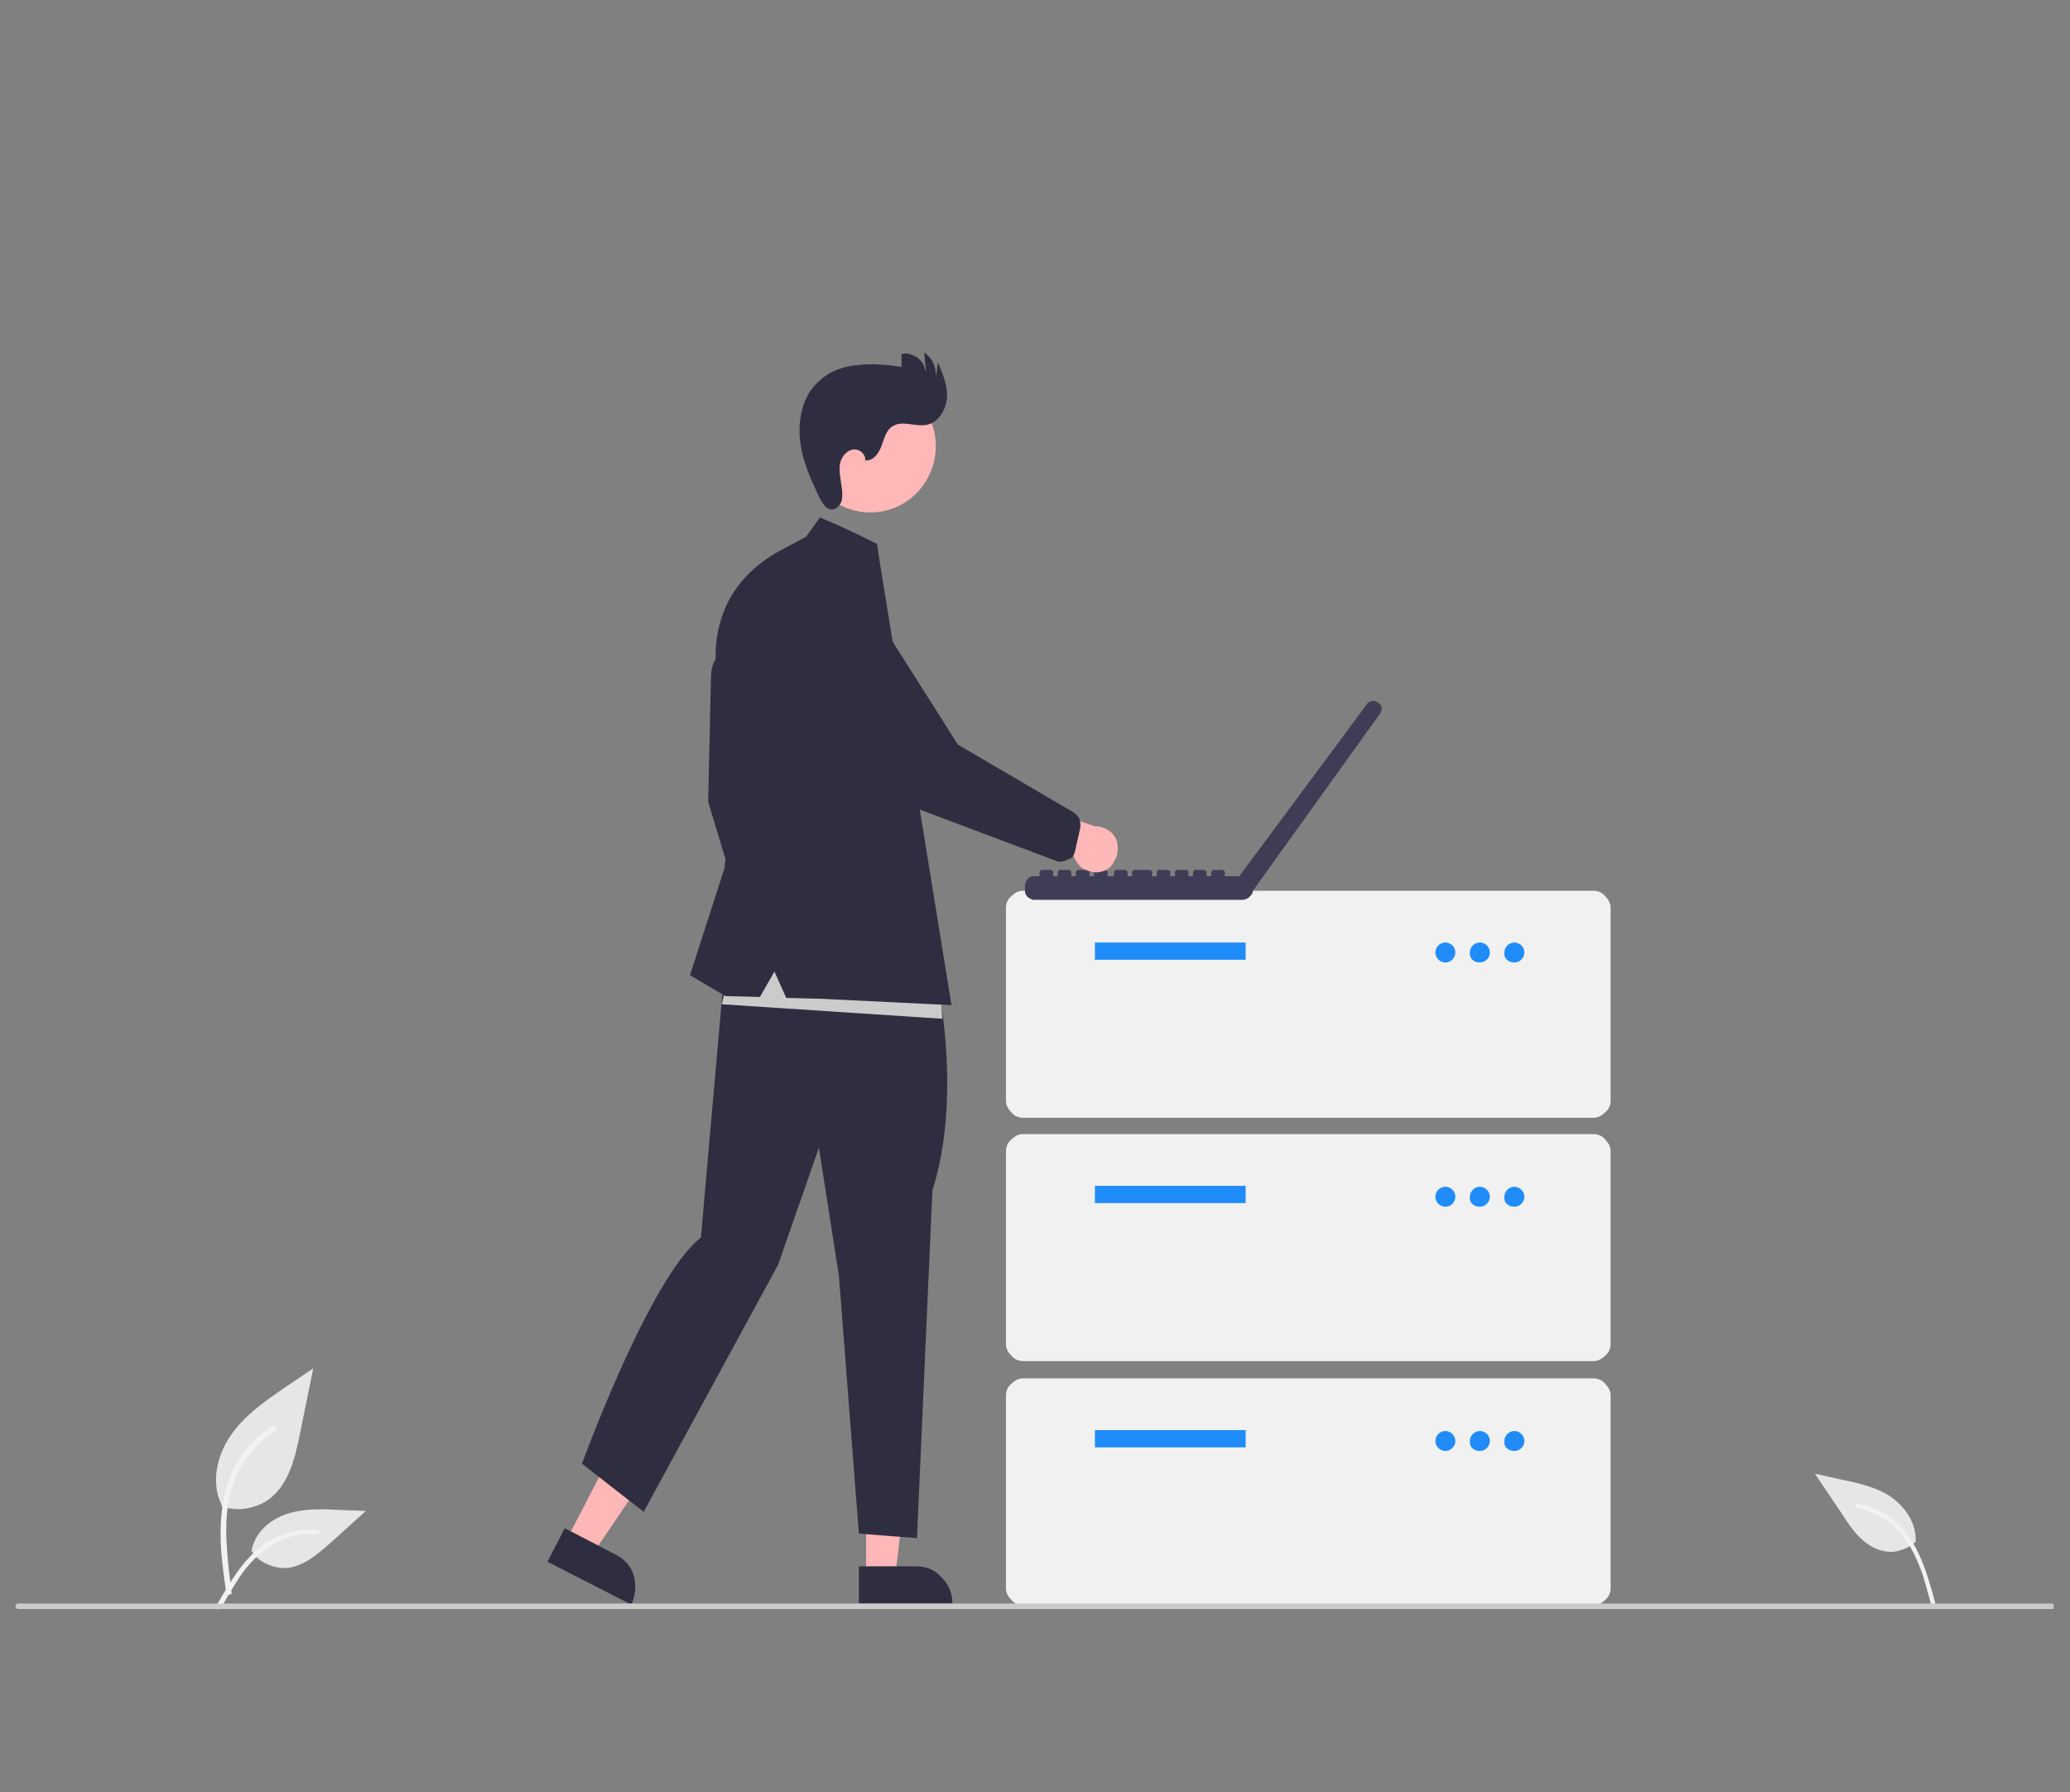 <?xml version="1.0" encoding="utf-8"?>
<!-- Generator: Adobe Illustrator 27.0.0, SVG Export Plug-In . SVG Version: 6.00 Build 0)  -->
<svg version="1.1" id="Layer_1" xmlns="http://www.w3.org/2000/svg" xmlns:xlink="http://www.w3.org/1999/xlink" x="0px" y="0px"
	 viewBox="0 0 228 197.4" style="enable-background:new 0 0 228 197.4;" xml:space="preserve">
<rect x="0" y="0" width="228" height="197.4" fill="#808080" stroke="none"/>
<style type="text/css">
	.st0{clip-path:url(#SVGID_00000026877523171959353820000013460381007034988974_);}
	.st1{fill:#E6E6E6;}
	.st2{fill:#F2F2F2;}
	.st3{fill:#F1F1F1;}
	.st4{fill:#208CF9;}
	.st5{fill:#3F3D56;}
	.st6{fill:#FFB7B7;}
	.st7{fill:#2F2E41;}
	.st8{fill:#CBCBCB;}
</style>
<g>
	<defs>
		<rect id="SVGID_1_" x="1.7" y="38.7" width="224.5" height="138.6"/>
	</defs>
	<clipPath id="SVGID_00000035504410997967167550000005646871413555599521_">
		<use xlink:href="#SVGID_1_"  style="overflow:visible;"/>
	</clipPath>
	<g style="clip-path:url(#SVGID_00000035504410997967167550000005646871413555599521_);">
		<path class="st1" d="M24.4,165.9c0.9,0.3,1.9,0.4,2.9,0.2c1-0.2,1.9-0.6,2.6-1.2c1.9-1.6,2.6-4.3,3.1-6.8l1.5-7.4l-3.1,2.1
			c-2.2,1.5-4.5,3.1-6,5.3c-1.5,2.2-2.2,5.2-1,7.6"/>
		<path class="st2" d="M24.9,175.3c-0.4-2.8-0.8-5.7-0.5-8.5c0.2-2.5,1-5,2.6-7c0.8-1.1,1.8-2,3-2.7c0.3-0.2,0.6,0.3,0.3,0.5
			c-2,1.3-3.5,3.1-4.4,5.3c-1,2.4-1.1,5.1-0.9,7.7c0.1,1.6,0.3,3.1,0.5,4.7c0,0.1,0,0.1,0,0.2c0,0.1-0.1,0.1-0.2,0.1
			c-0.1,0-0.1,0-0.2,0C24.9,175.4,24.9,175.4,24.9,175.3L24.9,175.3z"/>
		<path class="st1" d="M27.7,170.8c0.4,0.6,0.9,1.1,1.6,1.4c0.6,0.3,1.4,0.5,2.1,0.5c1.9-0.1,3.4-1.4,4.8-2.6l4.1-3.7l-2.7-0.1
			c-2-0.1-4-0.2-5.9,0.4C29.8,167.3,28.1,168.7,27.7,170.8"/>
		<path class="st2" d="M23.8,176.9c1.9-3.3,4-7,7.9-8.1c1.1-0.3,2.2-0.4,3.3-0.3c0.4,0,0.3,0.6-0.1,0.5c-1.9-0.2-3.7,0.3-5.3,1.4
			c-1.5,1-2.7,2.4-3.6,3.9c-0.6,0.9-1.1,1.9-1.7,2.8C24.1,177.4,23.6,177.2,23.8,176.9z"/>
		<path class="st1" d="M211,169.8c-0.5,0.5-1.2,0.8-1.9,1c-0.7,0.2-1.4,0.1-2.1-0.1c-1.8-0.6-3-2.2-4-3.8l-3.1-4.6l2.7,0.6
			c1.9,0.4,3.9,0.8,5.6,1.9C209.8,165.9,211.1,167.7,211,169.8"/>
		<path class="st2" d="M213.2,176.7c-1-3.7-2.1-7.8-5.5-9.9c-1-0.6-2-1-3.1-1.2c-0.3-0.1-0.4,0.5-0.1,0.5c1.9,0.3,3.5,1.3,4.8,2.7
			c1.2,1.4,1.9,3,2.5,4.7c0.3,1,0.6,2.1,0.9,3.2C212.8,177.1,213.3,177.1,213.2,176.7z"/>
		<path class="st3" d="M175.5,123.1h-62.8c-0.5,0-1-0.2-1.3-0.6c-0.4-0.4-0.6-0.8-0.6-1.3V100c0-0.5,0.2-1,0.6-1.3
			c0.4-0.4,0.8-0.6,1.3-0.6h62.8c0.5,0,1,0.2,1.3,0.6c0.4,0.4,0.6,0.8,0.6,1.3v21.2c0,0.5-0.2,1-0.6,1.3
			C176.4,122.9,176,123.1,175.5,123.1z"/>
		<path class="st4" d="M137.2,103.8h-16.6v1.9h16.6V103.8z"/>
		<path class="st4" d="M159.2,106c0.6,0,1.1-0.5,1.1-1.1c0-0.6-0.5-1.1-1.1-1.1c-0.6,0-1.1,0.5-1.1,1.1
			C158.1,105.5,158.6,106,159.2,106z"/>
		<path class="st4" d="M163,106c0.6,0,1.1-0.5,1.1-1.1c0-0.6-0.5-1.1-1.1-1.1c-0.6,0-1.1,0.5-1.1,1.1C161.8,105.5,162.3,106,163,106
			z"/>
		<path class="st4" d="M166.8,106c0.6,0,1.1-0.5,1.1-1.1c0-0.6-0.5-1.1-1.1-1.1c-0.6,0-1.1,0.5-1.1,1.1
			C165.6,105.5,166.1,106,166.8,106z"/>
		<path class="st3" d="M175.5,149.9h-62.8c-0.5,0-1-0.2-1.3-0.6c-0.4-0.4-0.6-0.8-0.6-1.3v-21.2c0-0.5,0.2-1,0.6-1.3
			c0.4-0.4,0.8-0.6,1.3-0.6h62.8c0.5,0,1,0.2,1.3,0.6c0.4,0.4,0.6,0.8,0.6,1.3V148c0,0.5-0.2,1-0.6,1.3
			C176.4,149.7,176,149.9,175.5,149.9z"/>
		<path class="st4" d="M137.2,130.6h-16.6v1.9h16.6V130.6z"/>
		<path class="st4" d="M159.2,132.9c0.6,0,1.1-0.5,1.1-1.1c0-0.6-0.5-1.1-1.1-1.1c-0.6,0-1.1,0.5-1.1,1.1
			C158.1,132.4,158.6,132.9,159.2,132.9z"/>
		<path class="st4" d="M163,132.9c0.6,0,1.1-0.5,1.1-1.1c0-0.6-0.5-1.1-1.1-1.1c-0.6,0-1.1,0.5-1.1,1.1
			C161.8,132.4,162.3,132.9,163,132.9z"/>
		<path class="st4" d="M166.8,132.9c0.6,0,1.1-0.5,1.1-1.1c0-0.6-0.5-1.1-1.1-1.1c-0.6,0-1.1,0.5-1.1,1.1
			C165.6,132.4,166.1,132.9,166.8,132.9z"/>
		<path class="st3" d="M175.5,176.8h-62.8c-0.5,0-1-0.2-1.3-0.6c-0.4-0.4-0.6-0.8-0.6-1.3v-21.2c0-0.5,0.2-1,0.6-1.3
			c0.4-0.4,0.8-0.6,1.3-0.6h62.8c0.5,0,1,0.2,1.3,0.6c0.4,0.4,0.6,0.8,0.6,1.3v21.2c0,0.5-0.2,1-0.6,1.3
			C176.4,176.6,176,176.8,175.5,176.8z"/>
		<path class="st4" d="M137.2,157.5h-16.6v1.9h16.6V157.5z"/>
		<path class="st4" d="M159.2,159.8c0.6,0,1.1-0.5,1.1-1.1c0-0.6-0.5-1.1-1.1-1.1c-0.6,0-1.1,0.5-1.1,1.1
			C158.1,159.3,158.6,159.8,159.2,159.8z"/>
		<path class="st4" d="M163,159.8c0.6,0,1.1-0.5,1.1-1.1c0-0.6-0.5-1.1-1.1-1.1c-0.6,0-1.1,0.5-1.1,1.1
			C161.8,159.3,162.3,159.8,163,159.8z"/>
		<path class="st4" d="M166.8,159.8c0.6,0,1.1-0.5,1.1-1.1c0-0.6-0.5-1.1-1.1-1.1c-0.6,0-1.1,0.5-1.1,1.1
			C165.6,159.3,166.1,159.8,166.8,159.8z"/>
		<path class="st5" d="M151.8,77.4L151.8,77.4L151.8,77.4c-0.2-0.1-0.3-0.2-0.4-0.2c-0.1,0-0.2,0-0.3,0s-0.2,0.1-0.3,0.1
			c-0.1,0.1-0.2,0.1-0.2,0.2l-14.1,19h-1.6v-0.4c0-0.1,0-0.2-0.1-0.2c-0.1-0.1-0.2-0.1-0.2-0.1h-0.9c-0.1,0-0.2,0-0.2,0.1
			c-0.1,0.1-0.1,0.2-0.1,0.2v0.4h-0.5v-0.4c0-0.1,0-0.2-0.1-0.2c-0.1-0.1-0.2-0.1-0.2-0.1h-0.9c-0.1,0-0.2,0-0.2,0.1
			c-0.1,0.1-0.1,0.2-0.1,0.2v0.4h-0.5v-0.4c0-0.1,0-0.2-0.1-0.2c-0.1-0.1-0.2-0.1-0.2-0.1h-0.9c-0.1,0-0.2,0-0.2,0.1
			c-0.1,0.1-0.1,0.2-0.1,0.2v0.4h-0.5v-0.4c0-0.1,0-0.2-0.1-0.2c-0.1-0.1-0.2-0.1-0.2-0.1h-0.9c-0.1,0-0.2,0-0.2,0.1
			c-0.1,0.1-0.1,0.2-0.1,0.2v0.4h-0.5v-0.4c0-0.1,0-0.2-0.1-0.2c-0.1-0.1-0.2-0.1-0.2-0.1H125c0,0-0.1,0-0.1,0s-0.1,0-0.1,0.1
			c0,0-0.1,0.1-0.1,0.1c0,0,0,0.1,0,0.1v0.4h-0.5v-0.4c0-0.1,0-0.2-0.1-0.2c-0.1-0.1-0.2-0.1-0.2-0.1h-0.9c-0.1,0-0.2,0-0.2,0.1
			c-0.1,0.1-0.1,0.2-0.1,0.2v0.4H122v-0.4c0-0.1,0-0.2-0.1-0.2c-0.1-0.1-0.2-0.1-0.2-0.1h-0.9c-0.1,0-0.2,0-0.2,0.1
			c-0.1,0.1-0.1,0.2-0.1,0.2v0.4h-0.5v-0.4c0-0.1,0-0.2-0.1-0.2c-0.1-0.1-0.2-0.1-0.2-0.1h-0.9c-0.1,0-0.2,0-0.2,0.1
			c-0.1,0.1-0.1,0.2-0.1,0.2v0.4h-0.5v-0.4c0-0.1,0-0.2-0.1-0.2c-0.1-0.1-0.2-0.1-0.2-0.1h-0.9c-0.1,0-0.2,0-0.2,0.1
			c-0.1,0.1-0.1,0.2-0.1,0.2v0.4h-0.5v-0.4c0-0.1,0-0.2-0.1-0.2c-0.1-0.1-0.2-0.1-0.2-0.1h-0.9c-0.1,0-0.2,0-0.2,0.1
			c-0.1,0.1-0.1,0.2-0.1,0.2v0.4h-0.7c-0.1,0-0.2,0-0.3,0.1c-0.1,0-0.2,0.1-0.3,0.2c-0.1,0.1-0.1,0.2-0.2,0.3c0,0.1-0.1,0.2-0.1,0.3
			v0.8c0,0.1,0,0.2,0.1,0.3c0,0.1,0.1,0.2,0.2,0.3c0.1,0.1,0.2,0.1,0.3,0.2c0.1,0,0.2,0.1,0.3,0.1h23c0.3,0,0.6-0.1,0.8-0.3
			c0.2-0.2,0.4-0.4,0.4-0.7l0,0L152,78.6l0,0c0.1-0.2,0.2-0.4,0.2-0.6S152,77.5,151.8,77.4z"/>
		<path class="st6" d="M62.4,169.6l2.9,1.5l7-10.3l-4.2-2.2L62.4,169.6z"/>
		<path class="st7" d="M62.2,168.3l5.6,2.9l0,0c1,0.5,1.7,1.3,2,2.3c0.3,1,0.2,2.1-0.2,3.1l-0.1,0.1l-9.2-4.7L62.2,168.3z"/>
		<path class="st6" d="M95.4,173.6h3.2l1.5-12.4h-4.7L95.4,173.6z"/>
		<path class="st7" d="M94.6,172.5l6.3,0l0,0c1.1,0,2.1,0.4,2.8,1.2c0.8,0.8,1.2,1.8,1.2,2.8v0.1H94.6V172.5z"/>
		<path class="st7" d="M80.4,72.6c0,0-2.1-1.6-2.1,2.4l-0.3,13.3l3.8,12.6l2.2-4.1L83,88L80.4,72.6z"/>
		<path class="st7" d="M103.4,109c0,0,2.5,12.1-0.7,22.1l-1.7,38.3l-6.4-0.5l-2.2-28.4l-2.2-14.1l-4.5,12.9l-14.8,27.2l-6.8-5.3
			c0,0,7.5-20.6,13.1-24.9l2.8-31.8L103.4,109z"/>
		<path class="st6" d="M102.2,52.6c1.9-3.5,0.6-8-2.9-9.9c-3.5-1.9-8-0.6-9.9,2.9c-1.9,3.5-0.6,8,2.9,9.9
			C95.9,57.5,100.3,56.2,102.2,52.6z"/>
		<path class="st7" d="M95.3,50.7c0.9,0.1,1.5-0.8,1.8-1.6c0.3-0.8,0.5-1.8,1.3-2.2c1-0.6,2.4,0.1,3.6-0.1c1.3-0.2,2.2-1.6,2.3-3
			s-0.5-2.7-1-3.9l-0.2,1.6c0-0.5-0.1-1.1-0.3-1.5c-0.2-0.5-0.6-0.9-1-1.2L102,41c-0.1-0.3-0.2-0.6-0.3-0.9
			c-0.2-0.3-0.4-0.5-0.6-0.7c-0.3-0.2-0.6-0.3-0.9-0.4c-0.3-0.1-0.6-0.1-0.9,0l0,1.4c-1.5-0.2-3.1-0.4-4.7-0.2
			c-1.6,0.1-3.1,0.6-4.3,1.7c-1.8,1.5-2.4,4-2.2,6.4c0.2,2.3,1.2,4.5,2.2,6.6c0.3,0.5,0.6,1.1,1.2,1.2c0.5,0.1,1-0.4,1.2-0.9
			c0.1-0.5,0.1-1.1,0-1.6c-0.1-0.8-0.3-1.6-0.2-2.4c0.1-0.8,0.7-1.6,1.5-1.7c0.8-0.1,1.6,0.8,1.2,1.5L95.3,50.7z"/>
		<path class="st8" d="M103.8,112.2l-24.3-1.6l1.8-7.6l22.2,5L103.8,112.2z"/>
		<path class="st7" d="M88.8,59.1l1.5-2.1c0,0,1.7,0.6,6.3,2.9l0.3,2l7.9,48.8L90.5,110l-3.9-0.1l-1.3-2.9l-1.6,2.8l-3.8-0.1
			l-3.9-2.3l3.8-11.8L81,85l-1.9-10.1c0,0-2.4-9.3,6.9-14.3L88.8,59.1z"/>
		<path class="st6" d="M121.3,96c-0.4,0.1-0.7,0.1-1.1,0c-0.4-0.1-0.7-0.2-1-0.4c-0.3-0.2-0.5-0.5-0.7-0.8c-0.2-0.3-0.3-0.7-0.3-1
			l-8.6-2.3l3.4-3.1l7.6,2.6c0.6,0,1.2,0.2,1.7,0.6c0.5,0.4,0.8,1,0.8,1.6c0.1,0.6-0.1,1.2-0.4,1.7C122.4,95.5,121.9,95.9,121.3,96z
			"/>
		<path class="st7" d="M117.5,94.7c-0.2,0.1-0.4,0.2-0.6,0.2c-0.2,0-0.4,0-0.6-0.1l-14.1-5.3c-3.4-1.2-6.3-3.6-8.1-6.8l-5.9-10.5
			c-0.4-0.5-0.7-1-0.9-1.6c-0.2-0.6-0.3-1.2-0.3-1.8c0-0.6,0.2-1.2,0.5-1.8c0.3-0.6,0.6-1.1,1.1-1.5c0.5-0.4,1-0.7,1.6-0.9
			c0.6-0.2,1.2-0.3,1.8-0.3c0.6,0,1.2,0.2,1.8,0.5c0.6,0.3,1.1,0.6,1.5,1.1L105.5,82l12.8,7.5c0.3,0.2,0.4,0.4,0.6,0.7
			c0.1,0.3,0.1,0.6,0.1,0.9l-0.6,2.7c-0.1,0.3-0.2,0.5-0.4,0.7C117.7,94.6,117.6,94.7,117.5,94.7z"/>
		<path class="st8" d="M226,177.2H2c-0.1,0-0.1,0-0.2-0.1c0,0-0.1-0.1-0.1-0.2c0-0.1,0-0.1,0.1-0.2s0.1-0.1,0.2-0.1H226
			c0.1,0,0.1,0,0.2,0.1c0,0,0.1,0.1,0.1,0.2c0,0.1,0,0.1-0.1,0.2C226.2,177.2,226.1,177.2,226,177.2z"/>
	</g>
</g>
</svg>
